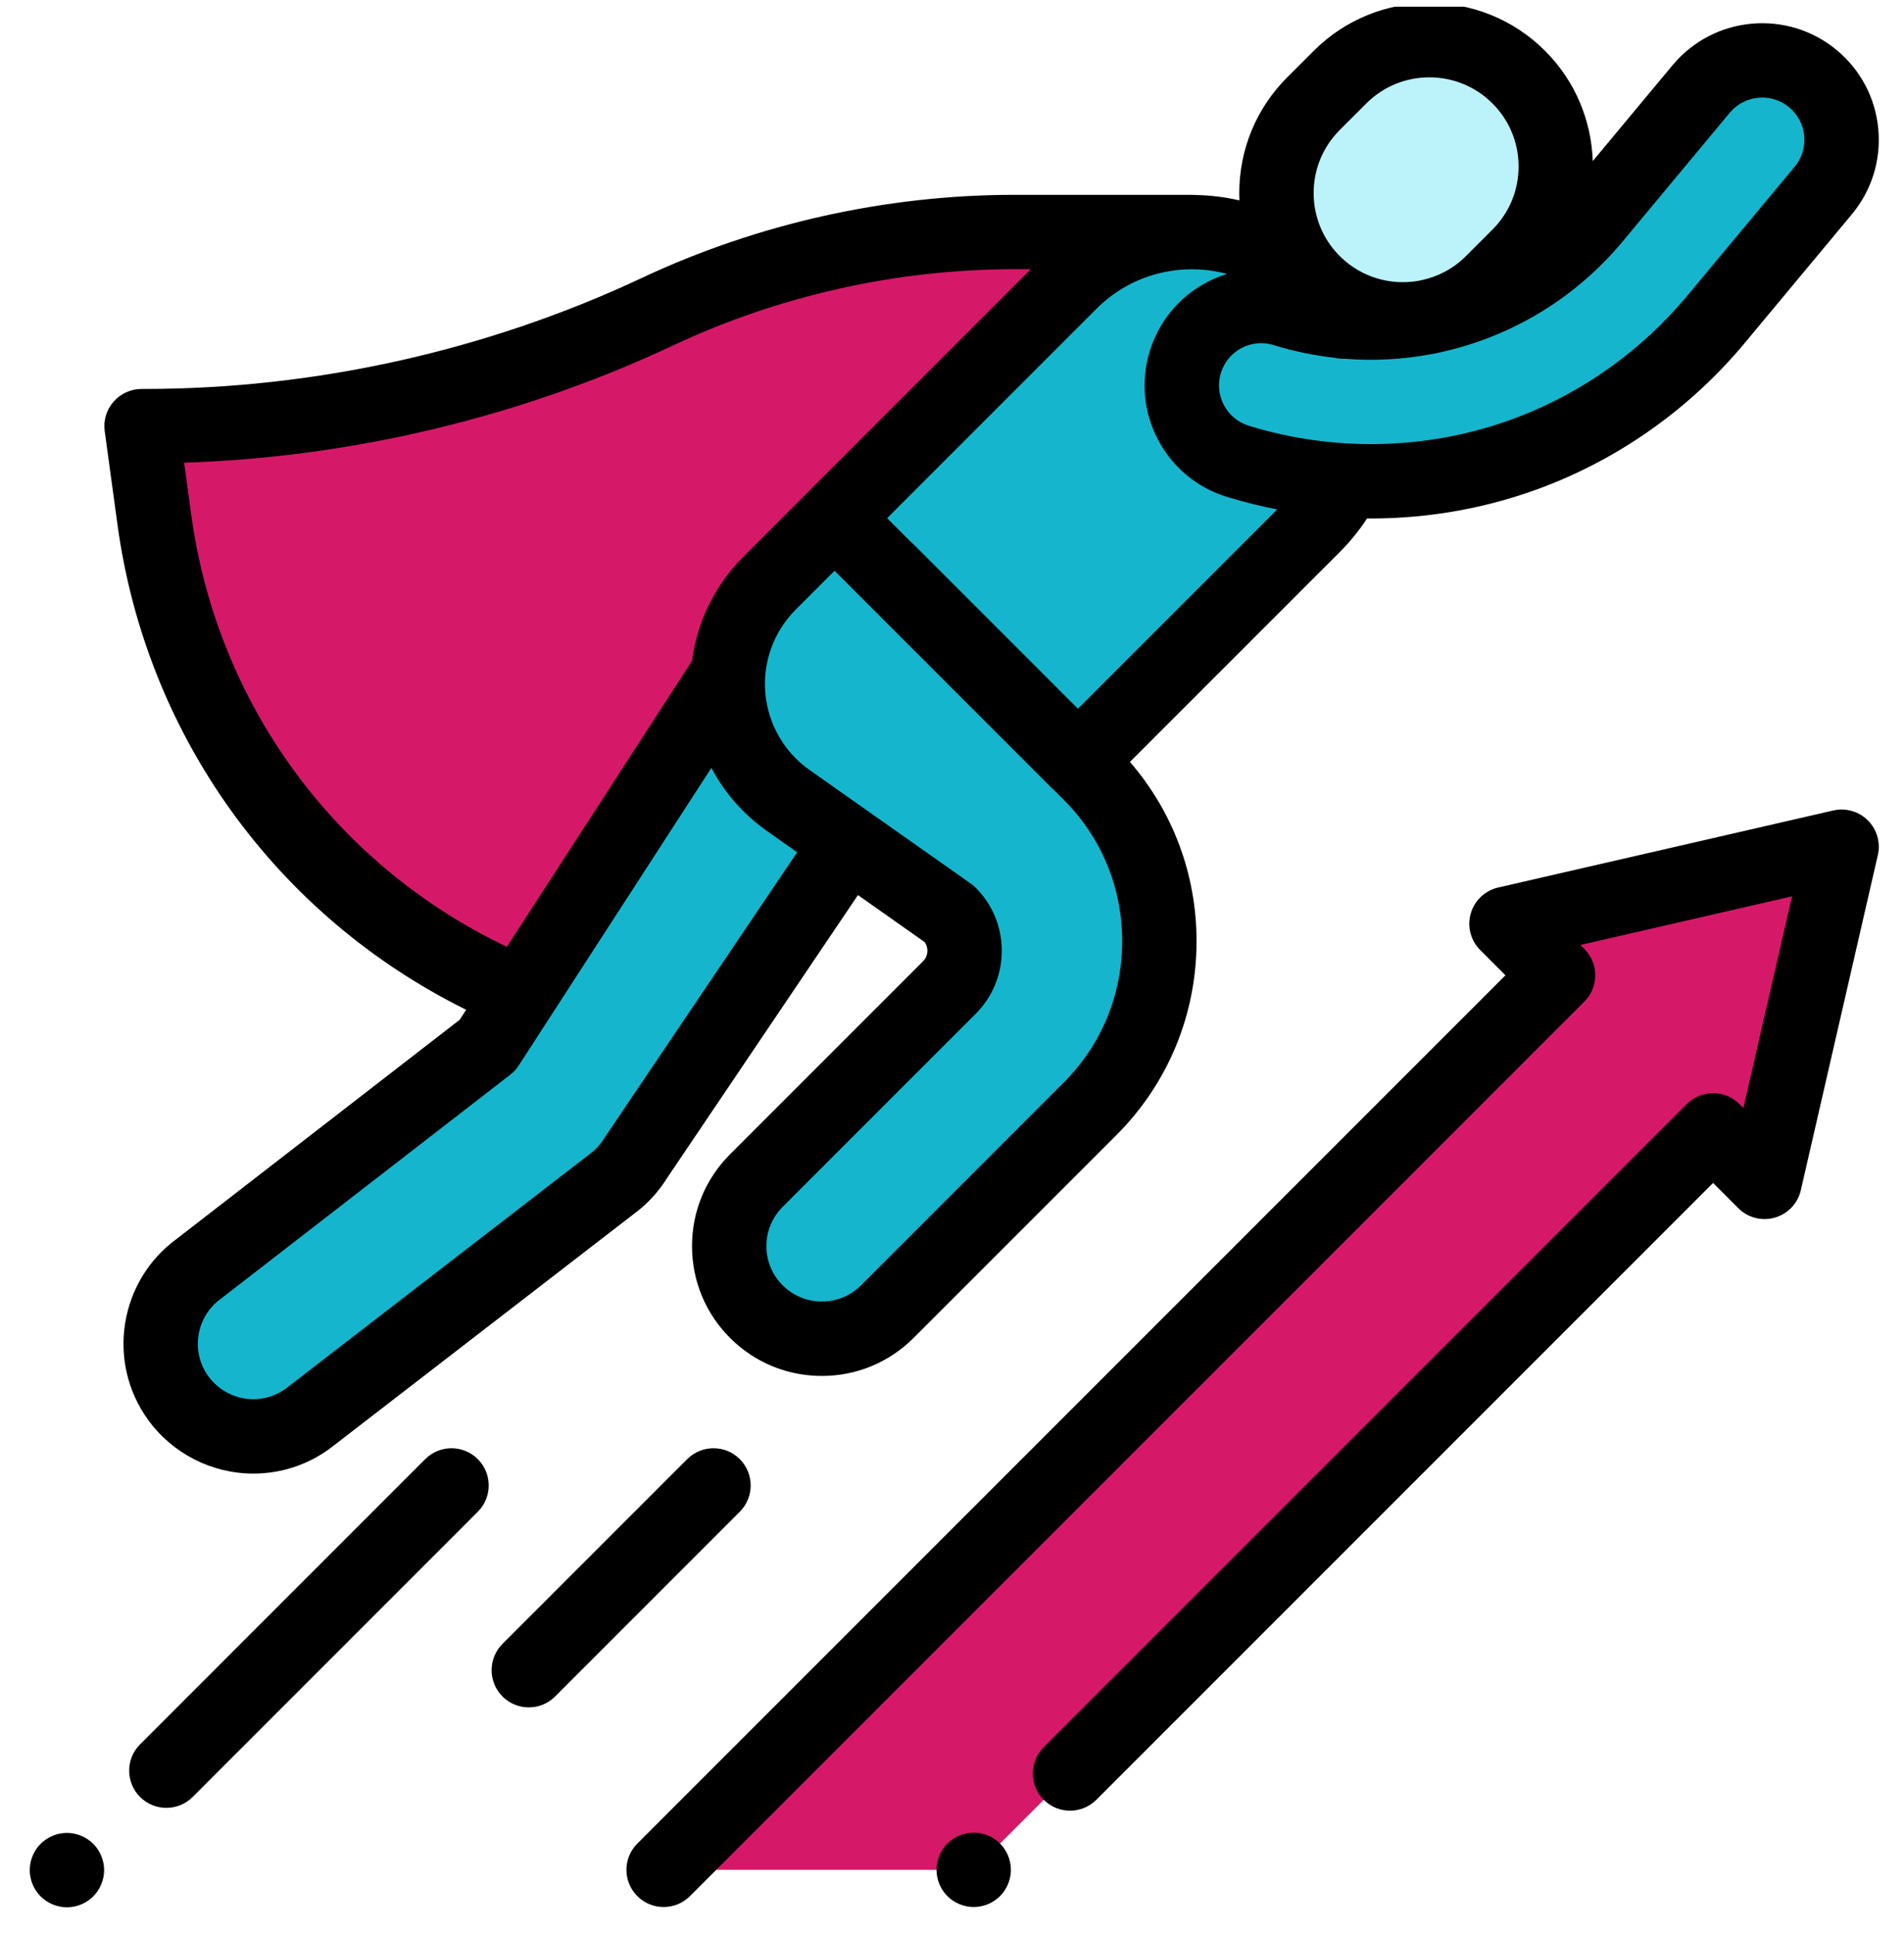<svg width="64" height="65" viewBox="0 0 64 65" fill="none" xmlns="http://www.w3.org/2000/svg">
<g id="Self growth" clip-path="url(#clip0_604_6)">
<path id="Vector" d="M40.064 7.797H34.094C29.949 7.797 25.856 8.711 22.104 10.473C16.678 13.022 10.754 14.337 4.759 14.322L5.188 17.469C6.117 24.263 10.433 30.121 16.648 33.022L40.064 7.797Z" fill="#D51968"/>
<g id="Group">
<path id="Vector_2" d="M29.826 19.181L36.639 25.993C39.747 29.102 39.747 34.16 36.639 37.268L29.826 44.081C29.218 44.689 28.422 44.992 27.625 44.992C26.828 44.992 26.031 44.689 25.423 44.081C24.207 42.864 24.207 40.893 25.423 39.677L31.913 33.188C32.594 32.507 32.594 31.399 31.913 30.718L26.493 26.9C24.064 25.189 23.764 21.702 25.864 19.602L28.052 17.414" fill="#15B6CD"/>
<path id="Vector_3" d="M28.427 28.457L21.381 38.901C21.166 39.255 20.882 39.563 20.547 39.805L10.339 47.683C9.788 48.082 9.148 48.275 8.516 48.275C7.551 48.275 6.601 47.828 5.991 46.987C4.983 45.594 5.294 43.648 6.687 42.639L16.386 35.129L24.462 22.657" fill="#15B6CD"/>
<path id="Vector_4" d="M36.229 25.592L28.051 17.414L35.975 9.491C38.233 7.233 41.894 7.233 44.153 9.491C46.41 11.749 46.41 15.41 44.153 17.668L36.229 25.592Z" fill="#15B6CD"/>
</g>
<path id="Vector_5" d="M51.051 2.592C49.392 0.933 46.702 0.933 45.043 2.592L44.151 3.485C42.492 5.144 42.492 7.834 44.151 9.492C45.809 11.152 48.499 11.152 50.158 9.492L51.051 8.6C52.71 6.941 52.71 4.251 51.051 2.592Z" fill="#BCF2FA"/>
<path id="Vector_6" d="M51.483 15.18C48.39 16.368 44.923 16.527 41.605 15.503C40.197 15.068 39.408 13.574 39.843 12.165C40.278 10.757 41.772 9.968 43.181 10.403C46.964 11.572 51.047 10.36 53.58 7.317L57.182 2.99C58.126 1.857 59.808 1.703 60.941 2.646C62.073 3.589 62.227 5.272 61.284 6.405L57.682 10.731C55.987 12.767 53.844 14.273 51.483 15.18Z" fill="#15B6CD"/>
<path id="Vector_7" d="M32.73 62.842L57.582 37.989L59.314 39.721L61.903 28.457L50.639 31.046L52.371 32.778L22.307 62.842H32.73Z" fill="#D51968"/>
<path id="Vector_8" d="M5.936 41.639C4.002 43.054 3.572 45.777 4.979 47.72C5.797 48.85 7.119 49.525 8.515 49.525C9.439 49.525 10.323 49.238 11.072 48.695C11.082 48.688 11.093 48.68 11.103 48.672L21.296 40.806C21.753 40.472 22.135 40.059 22.432 39.578L28.839 30.082L31.078 31.66C31.159 31.77 31.173 31.888 31.173 31.954C31.173 32.03 31.154 32.179 31.029 32.304L24.539 38.794C23.715 39.618 23.261 40.714 23.261 41.88C23.261 43.045 23.715 44.141 24.539 44.965C25.363 45.789 26.459 46.243 27.625 46.243C28.79 46.243 29.886 45.789 30.71 44.965L37.523 38.152C39.262 36.413 40.22 34.097 40.22 31.631C40.22 29.393 39.428 27.279 37.981 25.607L45.036 18.552C45.381 18.207 45.687 17.828 45.952 17.424C45.995 17.424 46.038 17.426 46.08 17.426C48.073 17.426 50.063 17.065 51.932 16.347C54.531 15.349 56.851 13.684 58.643 11.532L62.245 7.205C62.915 6.4 63.231 5.383 63.136 4.341C63.041 3.298 62.545 2.355 61.741 1.686C60.08 0.303 57.604 0.53 56.222 2.19L53.538 5.414C53.494 4.067 52.96 2.734 51.935 1.709C49.791 -0.435 46.303 -0.435 44.159 1.709L43.266 2.601C42.228 3.64 41.656 5.021 41.656 6.489C41.656 6.572 41.658 6.654 41.662 6.735C41.178 6.623 40.686 6.563 40.191 6.554C40.15 6.55 40.107 6.548 40.063 6.548H34.094C29.794 6.548 25.464 7.514 21.573 9.342C16.376 11.783 10.598 13.072 4.856 13.072C4.824 13.073 4.791 13.075 4.759 13.072C4.398 13.072 4.055 13.228 3.818 13.499C3.579 13.771 3.471 14.133 3.52 14.492L3.95 17.638C4.918 24.721 9.285 30.777 15.67 33.937L15.453 34.272L5.936 41.639ZM20.345 38.202C20.333 38.218 20.323 38.235 20.312 38.252C20.183 38.464 20.015 38.647 19.813 38.793C19.803 38.8 19.793 38.808 19.783 38.816L9.592 46.68C9.275 46.905 8.903 47.025 8.515 47.025C7.918 47.025 7.353 46.736 7.004 46.254C6.401 45.422 6.588 44.254 7.42 43.651C7.431 43.644 7.442 43.636 7.452 43.627L17.152 36.118C17.263 36.032 17.359 35.928 17.435 35.809L23.912 25.807C24.352 26.639 24.983 27.366 25.773 27.922L26.795 28.643L20.345 38.202ZM35.754 36.384L28.942 43.197C28.59 43.548 28.122 43.742 27.625 43.742C27.127 43.742 26.659 43.548 26.307 43.197C25.955 42.845 25.761 42.377 25.761 41.879C25.761 41.381 25.955 40.913 26.307 40.562L32.796 34.072C33.362 33.506 33.673 32.754 33.673 31.953C33.673 31.152 33.362 30.4 32.796 29.835C32.746 29.784 32.691 29.738 32.632 29.697L27.212 25.878C26.357 25.276 25.815 24.332 25.725 23.29C25.636 22.247 26.008 21.226 26.748 20.486L28.051 19.183L35.344 26.476C35.373 26.504 35.403 26.531 35.435 26.557L35.754 26.877C37.022 28.144 37.72 29.832 37.72 31.63C37.72 33.429 37.022 35.117 35.754 36.384ZM36.233 23.819L30.71 18.296C30.681 18.267 30.651 18.241 30.62 18.215L29.819 17.414L36.858 10.375C38.044 9.189 39.73 8.8 41.244 9.206C41.011 9.278 40.783 9.371 40.563 9.488C39.637 9.976 38.958 10.796 38.648 11.797C38.34 12.797 38.439 13.857 38.928 14.783C39.416 15.708 40.236 16.389 41.236 16.697C41.794 16.869 42.361 17.01 42.931 17.121L36.233 23.819ZM54.541 8.117L58.143 3.789C58.644 3.188 59.54 3.106 60.141 3.607C60.432 3.849 60.611 4.191 60.646 4.568C60.681 4.945 60.566 5.313 60.324 5.605L56.721 9.931C55.203 11.756 53.236 13.167 51.035 14.013C48.156 15.119 44.939 15.223 41.974 14.308C41.612 14.196 41.316 13.95 41.139 13.615C40.962 13.28 40.926 12.896 41.038 12.534C41.15 12.172 41.396 11.875 41.73 11.698C41.938 11.589 42.163 11.534 42.391 11.534C42.532 11.534 42.673 11.555 42.812 11.598C43.487 11.806 44.17 11.947 44.855 12.023C44.964 12.049 45.078 12.06 45.191 12.056C46.161 12.134 47.129 12.083 48.07 11.91C48.19 11.89 48.307 11.867 48.424 11.839C48.431 11.838 48.438 11.836 48.444 11.835C48.469 11.829 48.493 11.824 48.518 11.817C50.826 11.291 52.953 10.023 54.541 8.117ZM44.156 6.489C44.156 5.688 44.468 4.935 45.034 4.368L45.927 3.476C46.511 2.891 47.279 2.599 48.047 2.599C48.815 2.599 49.582 2.891 50.167 3.476C50.733 4.042 51.045 4.795 51.045 5.596C51.045 6.397 50.733 7.15 50.167 7.716L49.274 8.609C48.852 9.031 48.334 9.298 47.79 9.415C47.753 9.423 47.715 9.43 47.678 9.438C46.759 9.6 45.779 9.332 45.064 8.636C45.054 8.626 45.045 8.616 45.036 8.607C45.023 8.594 45.009 8.582 44.996 8.569C44.455 8.008 44.156 7.271 44.156 6.489ZM6.427 17.299L6.188 15.55C11.853 15.366 17.511 14.012 22.636 11.604C26.197 9.931 30.159 9.047 34.094 9.047H34.65L27.167 16.53C27.166 16.532 27.164 16.534 27.162 16.536L24.981 18.718C24.027 19.671 23.432 20.9 23.262 22.21L17.038 31.822C11.258 29.068 7.295 23.651 6.427 17.299Z" fill="black"/>
<path id="Vector_9" d="M14.293 49.039L4.708 58.625C4.22 59.113 4.22 59.904 4.708 60.393C4.952 60.637 5.272 60.759 5.592 60.759C5.912 60.759 6.232 60.637 6.476 60.393L16.061 50.807C16.549 50.319 16.549 49.528 16.061 49.039C15.573 48.551 14.782 48.551 14.293 49.039Z" fill="black"/>
<path id="Vector_10" d="M2.25 61.601C1.921 61.601 1.599 61.734 1.366 61.967C1.133 62.2 1 62.522 1 62.851C1 63.179 1.133 63.502 1.366 63.735C1.599 63.967 1.921 64.101 2.25 64.101C2.579 64.101 2.901 63.967 3.134 63.735C3.366 63.502 3.5 63.179 3.5 62.851C3.5 62.522 3.366 62.2 3.134 61.967C2.901 61.735 2.579 61.601 2.25 61.601Z" fill="black"/>
<path id="Vector_11" d="M24.867 49.039C24.38 48.551 23.588 48.551 23.1 49.039L16.891 55.248C16.403 55.736 16.403 56.528 16.891 57.016C17.135 57.26 17.455 57.382 17.775 57.382C18.095 57.382 18.415 57.26 18.659 57.016L24.867 50.807C25.355 50.319 25.355 49.528 24.867 49.039Z" fill="black"/>
<path id="Vector_12" d="M61.622 27.239L50.359 29.828C49.916 29.93 49.563 30.264 49.437 30.701C49.312 31.138 49.433 31.608 49.755 31.93L50.603 32.778L21.423 61.958C20.935 62.446 20.935 63.238 21.423 63.726C21.667 63.969 21.987 64.092 22.307 64.092C22.627 64.092 22.947 63.969 23.191 63.726L53.255 33.662C53.743 33.174 53.743 32.382 53.255 31.894L53.119 31.759L60.237 30.123L58.601 37.24L58.466 37.105C57.978 36.617 57.186 36.617 56.698 37.105L35.083 58.72C34.595 59.208 34.595 60 35.083 60.488C35.571 60.976 36.362 60.976 36.851 60.488L57.582 39.757L58.43 40.605C58.751 40.926 59.221 41.048 59.659 40.922C60.096 40.797 60.431 40.444 60.532 40.001L63.121 28.737C63.218 28.318 63.091 27.878 62.786 27.573C62.482 27.269 62.042 27.142 61.622 27.239Z" fill="black"/>
<path id="Vector_13" d="M32.73 61.592C32.4 61.592 32.079 61.724 31.845 61.957C31.612 62.191 31.48 62.512 31.48 62.842C31.48 63.171 31.612 63.492 31.845 63.726C32.079 63.958 32.401 64.092 32.73 64.092C33.059 64.092 33.38 63.958 33.614 63.726C33.846 63.492 33.98 63.171 33.98 62.842C33.98 62.512 33.846 62.191 33.614 61.957C33.381 61.724 33.059 61.592 32.73 61.592Z" fill="black"/>
</g>
<defs>
<clipPath id="clip0_604_6">
<rect width="64" height="64" fill="white" transform="translate(0 0.226)"/>
</clipPath>
</defs>
</svg>
